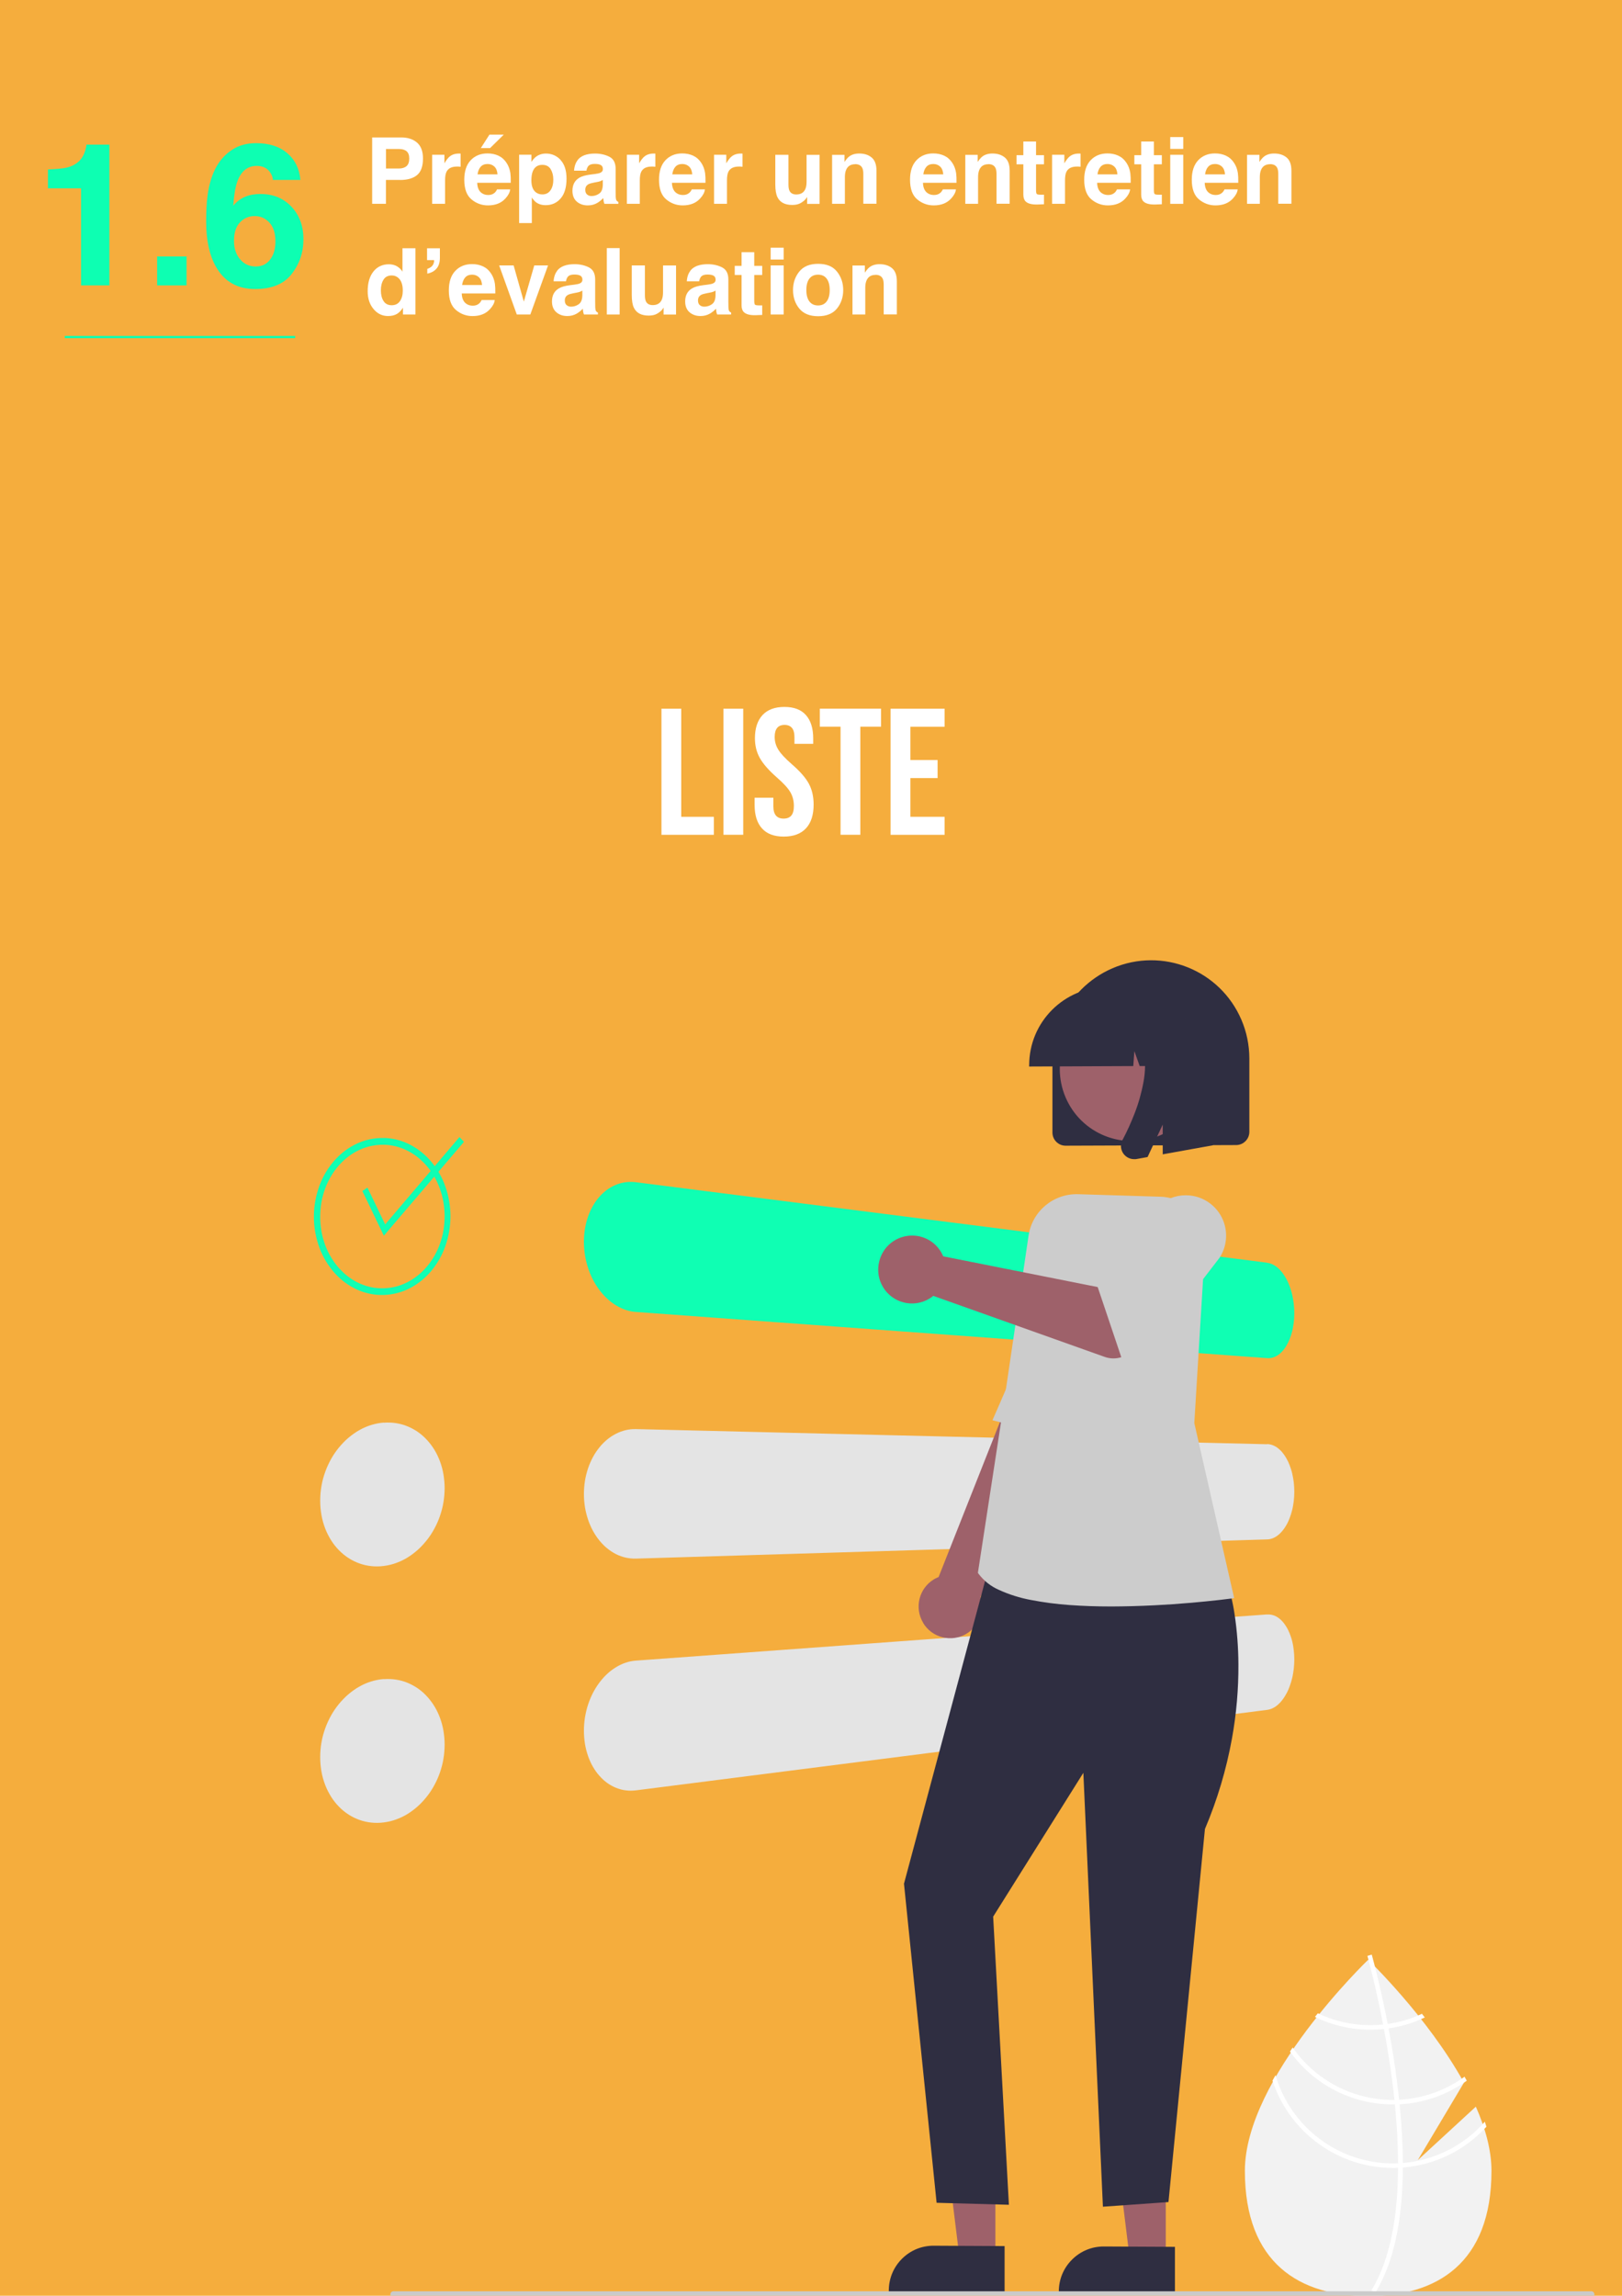 <svg xmlns="http://www.w3.org/2000/svg" xmlns:xlink="http://www.w3.org/1999/xlink" id="Calque_1" data-name="Calque 1" viewBox="0 0 359 508"><defs><style>      .cls-1 {        clip-path: url(#clippath);      }      .cls-2, .cls-3 {        fill: none;      }      .cls-2, .cls-4, .cls-5, .cls-6, .cls-7, .cls-8, .cls-9, .cls-10, .cls-11, .cls-12, .cls-13 {        stroke-width: 0px;      }      .cls-3 {        stroke: #0dffb2;        stroke-width: .5px;      }      .cls-4 {        fill: #f2f2f2;      }      .cls-5 {        fill: #2f2e41;      }      .cls-6 {        fill: #0dffb2;      }      .cls-7 {        fill: #0fffb3;      }      .cls-8 {        fill: #cacaca;      }      .cls-9 {        fill: #ccc;      }      .cls-10 {        fill: #9e616a;      }      .cls-11 {        fill: #fff;      }      .cls-12 {        fill: #e4e4e4;      }      .cls-13 {        fill: #f5ad3d;      }    </style><clipPath id="clippath"><rect class="cls-2" x="53.45" y="74.6" width="487.47" height="119.75"></rect></clipPath></defs><rect class="cls-13" width="359" height="508"></rect><g><path class="cls-11" d="m88.54,39.82h-3.12v5.28h-3.05v-14.69h6.4c1.47,0,2.65.38,3.53,1.14.88.76,1.32,1.93,1.32,3.52,0,1.73-.44,2.96-1.32,3.68s-2.13,1.08-3.76,1.08Zm1.44-3.06c.4-.35.6-.91.6-1.67s-.2-1.31-.6-1.63c-.4-.33-.96-.49-1.69-.49h-2.86v4.32h2.86c.72,0,1.29-.18,1.69-.53Z"></path><path class="cls-11" d="m101.14,36.86c-1.14,0-1.91.37-2.3,1.12-.22.42-.33,1.06-.33,1.93v5.19h-2.86v-10.86h2.71v1.89c.44-.72.82-1.22,1.15-1.48.53-.45,1.22-.67,2.07-.67.05,0,.1,0,.13,0,.04,0,.12,0,.24.01v2.91c-.18-.02-.34-.03-.48-.04-.14,0-.25,0-.34,0Z"></path><path class="cls-11" d="m112.92,41.91c-.07.64-.41,1.3-1.01,1.96-.93,1.06-2.23,1.58-3.91,1.58-1.38,0-2.6-.45-3.66-1.34s-1.58-2.34-1.58-4.34c0-1.88.48-3.32,1.43-4.32.95-1,2.19-1.5,3.71-1.5.9,0,1.72.17,2.44.51.72.34,1.32.87,1.79,1.6.42.64.7,1.39.83,2.24.07.5.1,1.22.09,2.15h-7.43c.04,1.09.38,1.85,1.03,2.29.39.27.86.41,1.42.41.58,0,1.06-.17,1.42-.5.2-.18.38-.43.53-.75h2.9Zm-2.81-3.33c-.05-.75-.27-1.32-.68-1.71-.41-.39-.92-.58-1.52-.58-.66,0-1.17.21-1.53.62-.36.41-.59.97-.68,1.67h4.41Zm-3.69-5.81l1.91-2.98h3.17l-3.03,2.98h-2.05Z"></path><path class="cls-11" d="m124.07,35.41c.88.94,1.32,2.31,1.32,4.12,0,1.91-.43,3.37-1.29,4.37-.86,1-1.97,1.5-3.32,1.5-.86,0-1.58-.22-2.15-.65-.31-.24-.62-.59-.92-1.05v5.66h-2.81v-15.13h2.72v1.6c.31-.47.63-.84.98-1.12.63-.48,1.38-.73,2.25-.73,1.27,0,2.34.47,3.23,1.4Zm-1.61,4.26c0-.84-.19-1.58-.57-2.22-.38-.64-1-.97-1.86-.97-1.03,0-1.74.49-2.12,1.46-.2.52-.3,1.18-.3,1.97,0,1.26.34,2.15,1.01,2.66.4.3.87.45,1.42.45.79,0,1.39-.31,1.81-.92.42-.61.62-1.42.62-2.44Z"></path><path class="cls-11" d="m127.84,35.42c.75-.96,2.04-1.44,3.87-1.44,1.19,0,2.25.24,3.17.71s1.38,1.36,1.38,2.67v4.98c0,.35,0,.76.02,1.26.02.37.08.62.17.76.09.13.23.24.42.33v.42h-3.09c-.09-.22-.15-.42-.18-.62s-.06-.41-.08-.66c-.39.43-.84.79-1.35,1.09-.61.35-1.3.53-2.07.53-.98,0-1.79-.28-2.44-.84-.64-.56-.96-1.36-.96-2.39,0-1.33.51-2.3,1.54-2.9.56-.33,1.4-.56,2.49-.7l.97-.12c.52-.07.9-.15,1.13-.25.41-.17.61-.44.61-.81,0-.44-.15-.75-.46-.92-.31-.17-.76-.25-1.36-.25-.67,0-1.15.17-1.42.5-.2.25-.33.58-.4,1h-2.74c.06-.95.33-1.73.8-2.34Zm2.11,7.63c.27.22.59.33.98.33.61,0,1.17-.18,1.69-.54s.78-1.01.8-1.96v-1.06c-.18.11-.36.2-.54.27-.18.07-.43.13-.75.19l-.64.12c-.6.11-1.03.24-1.29.39-.44.26-.66.66-.66,1.21,0,.48.14.83.41,1.05Z"></path><path class="cls-11" d="m144.24,36.86c-1.14,0-1.91.37-2.3,1.12-.22.42-.33,1.06-.33,1.93v5.19h-2.86v-10.86h2.71v1.89c.44-.72.82-1.22,1.15-1.48.53-.45,1.22-.67,2.07-.67.05,0,.1,0,.13,0,.04,0,.12,0,.24.01v2.91c-.18-.02-.34-.03-.48-.04-.14,0-.25,0-.34,0Z"></path><path class="cls-11" d="m156.02,41.91c-.07.64-.41,1.3-1.01,1.96-.93,1.06-2.23,1.58-3.91,1.58-1.38,0-2.6-.45-3.66-1.34s-1.58-2.34-1.58-4.34c0-1.88.48-3.32,1.43-4.32.95-1,2.19-1.5,3.71-1.5.9,0,1.72.17,2.44.51.72.34,1.32.87,1.79,1.6.42.64.7,1.39.83,2.24.07.5.1,1.22.09,2.15h-7.43c.04,1.09.38,1.85,1.03,2.29.39.27.86.41,1.42.41.58,0,1.06-.17,1.42-.5.2-.18.38-.43.53-.75h2.9Zm-2.81-3.33c-.05-.75-.27-1.32-.68-1.71-.41-.39-.92-.58-1.52-.58-.66,0-1.17.21-1.53.62-.36.41-.59.97-.68,1.67h4.41Z"></path><path class="cls-11" d="m163.53,36.86c-1.14,0-1.91.37-2.3,1.12-.22.42-.33,1.06-.33,1.93v5.19h-2.86v-10.86h2.71v1.89c.44-.72.82-1.22,1.15-1.48.53-.45,1.22-.67,2.07-.67.05,0,.1,0,.13,0,.04,0,.12,0,.24.01v2.91c-.18-.02-.34-.03-.48-.04-.14,0-.25,0-.34,0Z"></path><path class="cls-11" d="m178.65,43.57s-.09.13-.2.3c-.11.17-.23.31-.38.44-.45.4-.88.67-1.29.82s-.9.22-1.46.22c-1.61,0-2.69-.58-3.25-1.73-.31-.64-.47-1.58-.47-2.82v-6.55h2.91v6.55c0,.62.07,1.08.22,1.4.26.55.77.83,1.52.83.97,0,1.63-.39,1.99-1.18.19-.42.28-.99.28-1.68v-5.91h2.88v10.86h-2.76v-1.53Z"></path><path class="cls-11" d="m189.26,36.34c-.96,0-1.62.41-1.98,1.23-.19.43-.28.98-.28,1.65v5.88h-2.83v-10.84h2.74v1.58c.37-.56.71-.96,1.04-1.21.58-.44,1.33-.66,2.22-.66,1.12,0,2.04.29,2.75.88s1.07,1.56,1.07,2.92v7.31h-2.91v-6.61c0-.57-.08-1.01-.23-1.31-.28-.56-.81-.84-1.59-.84Z"></path><path class="cls-11" d="m211.58,41.91c-.07.64-.41,1.3-1.01,1.96-.93,1.06-2.23,1.58-3.91,1.58-1.38,0-2.6-.45-3.66-1.34-1.06-.89-1.58-2.34-1.58-4.34,0-1.88.48-3.32,1.43-4.32.95-1,2.19-1.5,3.71-1.5.9,0,1.72.17,2.44.51.72.34,1.32.87,1.79,1.6.42.64.7,1.39.83,2.24.07.5.1,1.22.09,2.15h-7.43c.04,1.09.38,1.85,1.03,2.29.39.27.86.41,1.42.41.58,0,1.06-.17,1.42-.5.2-.18.38-.43.53-.75h2.9Zm-2.81-3.33c-.05-.75-.27-1.32-.68-1.71s-.92-.58-1.52-.58c-.66,0-1.17.21-1.53.62-.36.41-.59.97-.68,1.67h4.41Z"></path><path class="cls-11" d="m218.74,36.34c-.96,0-1.62.41-1.98,1.23-.19.43-.28.98-.28,1.65v5.88h-2.83v-10.84h2.74v1.58c.37-.56.71-.96,1.04-1.21.58-.44,1.33-.66,2.22-.66,1.12,0,2.04.29,2.75.88s1.07,1.56,1.07,2.92v7.31h-2.91v-6.61c0-.57-.08-1.01-.23-1.31-.28-.56-.81-.84-1.59-.84Z"></path><path class="cls-11" d="m231.07,43.08v2.12l-1.34.05c-1.34.05-2.26-.19-2.75-.7-.32-.33-.48-.83-.48-1.5v-6.69h-1.51v-2.02h1.51v-3.03h2.81v3.03h1.76v2.02h-1.76v5.74c0,.44.06.72.17.83.11.11.46.16,1.04.16.09,0,.18,0,.27,0,.1,0,.19,0,.28-.01Z"></path><path class="cls-11" d="m238.35,36.86c-1.14,0-1.91.37-2.3,1.12-.22.42-.33,1.06-.33,1.93v5.19h-2.86v-10.86h2.71v1.89c.44-.72.82-1.22,1.15-1.48.53-.45,1.22-.67,2.07-.67.05,0,.1,0,.13,0,.04,0,.12,0,.24.01v2.91c-.18-.02-.34-.03-.48-.04-.14,0-.25,0-.34,0Z"></path><path class="cls-11" d="m250.13,41.91c-.07.64-.41,1.3-1.01,1.96-.93,1.06-2.23,1.58-3.91,1.58-1.38,0-2.6-.45-3.66-1.34s-1.58-2.34-1.58-4.34c0-1.88.48-3.32,1.43-4.32.95-1,2.19-1.5,3.71-1.5.9,0,1.72.17,2.44.51.72.34,1.32.87,1.79,1.6.43.64.7,1.39.83,2.24.07.5.1,1.22.09,2.15h-7.43c.04,1.09.38,1.85,1.03,2.29.39.27.86.41,1.41.41.59,0,1.06-.17,1.43-.5.2-.18.38-.43.53-.75h2.9Zm-2.81-3.33c-.05-.75-.27-1.32-.68-1.71s-.92-.58-1.52-.58c-.66,0-1.17.21-1.53.62-.36.41-.59.97-.68,1.67h4.41Z"></path><path class="cls-11" d="m257.15,43.08v2.12l-1.34.05c-1.34.05-2.26-.19-2.75-.7-.32-.33-.48-.83-.48-1.5v-6.69h-1.51v-2.02h1.51v-3.03h2.81v3.03h1.76v2.02h-1.76v5.74c0,.44.06.72.17.83.11.11.46.16,1.04.16.09,0,.18,0,.27,0,.1,0,.19,0,.28-.01Z"></path><path class="cls-11" d="m261.89,30.33v2.62h-2.88v-2.62h2.88Zm0,3.92v10.86h-2.88v-10.86h2.88Z"></path><path class="cls-11" d="m273.94,41.91c-.07.64-.41,1.3-1.01,1.96-.93,1.06-2.23,1.58-3.91,1.58-1.38,0-2.6-.45-3.66-1.34-1.06-.89-1.58-2.34-1.58-4.34,0-1.88.48-3.32,1.43-4.32.95-1,2.19-1.5,3.71-1.5.9,0,1.72.17,2.44.51.72.34,1.32.87,1.79,1.6.43.64.7,1.39.83,2.24.07.5.1,1.22.09,2.15h-7.43c.04,1.09.38,1.85,1.03,2.29.39.27.86.41,1.41.41.58,0,1.06-.17,1.42-.5.2-.18.38-.43.53-.75h2.9Zm-2.81-3.33c-.05-.75-.27-1.32-.68-1.71s-.92-.58-1.52-.58c-.66,0-1.17.21-1.53.62-.36.41-.59.97-.68,1.67h4.41Z"></path><path class="cls-11" d="m281.1,36.34c-.96,0-1.62.41-1.98,1.23-.19.43-.28.98-.28,1.65v5.88h-2.83v-10.84h2.74v1.58c.37-.56.71-.96,1.04-1.21.58-.44,1.33-.66,2.22-.66,1.12,0,2.04.29,2.75.88.71.59,1.07,1.56,1.07,2.92v7.31h-2.91v-6.61c0-.57-.08-1.01-.23-1.31-.28-.56-.81-.84-1.59-.84Z"></path><path class="cls-11" d="m91.95,54.92v14.67h-2.76v-1.5c-.41.64-.87,1.11-1.38,1.4-.52.29-1.16.44-1.93.44-1.27,0-2.34-.51-3.2-1.54-.87-1.03-1.3-2.34-1.3-3.95,0-1.85.43-3.31,1.28-4.37.85-1.06,1.99-1.59,3.42-1.59.66,0,1.24.14,1.75.43.51.29.93.69,1.25,1.2v-5.18h2.88Zm-7.65,9.31c0,1,.2,1.8.6,2.4.39.6.99.91,1.79.91s1.42-.3,1.83-.9.63-1.37.63-2.32c0-1.33-.34-2.28-1.01-2.85-.41-.35-.89-.52-1.43-.52-.83,0-1.44.31-1.83.94-.39.63-.58,1.41-.58,2.34Z"></path><path class="cls-11" d="m97.36,57.05c0,1-.24,1.79-.73,2.37-.49.58-1.17.95-2.06,1.13v-1.05c.65-.21,1.1-.55,1.34-1.05.13-.29.19-.59.17-.89h-1.56v-2.62h2.84v2.1Z"></path><path class="cls-11" d="m109.5,66.4c-.07.64-.41,1.3-1.01,1.96-.93,1.06-2.23,1.58-3.91,1.58-1.38,0-2.6-.45-3.66-1.34s-1.58-2.34-1.58-4.34c0-1.88.48-3.32,1.43-4.32.95-1,2.19-1.5,3.71-1.5.9,0,1.72.17,2.44.51.72.34,1.32.87,1.79,1.6.42.64.7,1.39.83,2.24.07.5.1,1.22.09,2.15h-7.43c.04,1.09.38,1.85,1.03,2.29.39.27.86.41,1.42.41.58,0,1.06-.17,1.42-.5.2-.18.38-.43.53-.75h2.9Zm-2.81-3.33c-.05-.75-.27-1.32-.68-1.71-.41-.39-.92-.58-1.52-.58-.66,0-1.17.21-1.53.62-.36.41-.59.97-.68,1.67h4.41Z"></path><path class="cls-11" d="m110.49,58.73h3.19l2.26,8.01,2.31-8.01h3.05l-3.92,10.86h-3l-3.9-10.86Z"></path><path class="cls-11" d="m123.31,59.9c.75-.96,2.04-1.44,3.87-1.44,1.19,0,2.25.24,3.17.71s1.38,1.36,1.38,2.67v4.98c0,.35,0,.76.02,1.26.02.37.08.62.17.76.09.13.23.24.42.33v.42h-3.09c-.09-.22-.15-.42-.18-.62s-.06-.41-.08-.66c-.39.43-.84.79-1.35,1.09-.61.35-1.3.53-2.07.53-.98,0-1.79-.28-2.44-.84-.64-.56-.96-1.36-.96-2.39,0-1.33.51-2.3,1.54-2.9.56-.33,1.4-.56,2.49-.7l.97-.12c.52-.07.9-.15,1.13-.25.41-.17.61-.44.61-.81,0-.44-.15-.75-.46-.92-.31-.17-.76-.25-1.36-.25-.67,0-1.15.17-1.42.5-.2.25-.33.58-.4,1h-2.74c.06-.95.33-1.73.8-2.34Zm2.11,7.63c.27.22.59.33.98.33.61,0,1.17-.18,1.69-.54s.78-1.01.8-1.96v-1.06c-.18.11-.36.2-.54.27-.18.07-.43.13-.75.19l-.64.12c-.6.11-1.03.24-1.29.39-.44.26-.66.66-.66,1.21,0,.48.14.83.41,1.05Z"></path><path class="cls-11" d="m134.31,54.9h2.84v14.69h-2.84v-14.69Z"></path><path class="cls-11" d="m146.88,68.05s-.09.13-.2.3c-.11.17-.23.31-.38.44-.45.4-.88.67-1.29.82s-.9.22-1.46.22c-1.61,0-2.69-.58-3.25-1.73-.31-.64-.47-1.58-.47-2.82v-6.55h2.91v6.55c0,.62.07,1.08.22,1.4.26.55.77.83,1.52.83.97,0,1.63-.39,1.99-1.18.19-.42.28-.99.28-1.68v-5.91h2.88v10.86h-2.76v-1.53Z"></path><path class="cls-11" d="m152.79,59.9c.75-.96,2.04-1.44,3.87-1.44,1.19,0,2.25.24,3.17.71s1.38,1.36,1.38,2.67v4.98c0,.35,0,.76.02,1.26.02.37.08.62.17.76.09.13.23.24.42.33v.42h-3.09c-.09-.22-.15-.42-.18-.62s-.06-.41-.08-.66c-.39.43-.84.79-1.35,1.09-.61.35-1.3.53-2.07.53-.98,0-1.79-.28-2.44-.84-.64-.56-.96-1.36-.96-2.39,0-1.33.51-2.3,1.54-2.9.56-.33,1.4-.56,2.49-.7l.97-.12c.52-.07.9-.15,1.13-.25.41-.17.61-.44.61-.81,0-.44-.15-.75-.46-.92-.31-.17-.76-.25-1.36-.25-.67,0-1.15.17-1.42.5-.2.25-.33.58-.4,1h-2.74c.06-.95.33-1.73.8-2.34Zm2.11,7.63c.27.22.59.33.98.33.61,0,1.17-.18,1.69-.54s.78-1.01.8-1.96v-1.06c-.18.11-.36.2-.54.27-.18.07-.43.13-.75.19l-.64.12c-.6.11-1.03.24-1.29.39-.44.26-.66.66-.66,1.21,0,.48.14.83.41,1.05Z"></path><path class="cls-11" d="m168.7,67.57v2.12l-1.34.05c-1.34.05-2.26-.19-2.75-.7-.32-.33-.48-.83-.48-1.5v-6.69h-1.51v-2.02h1.51v-3.03h2.81v3.03h1.76v2.02h-1.76v5.74c0,.44.06.72.17.83.11.11.46.16,1.04.16.09,0,.18,0,.27,0,.1,0,.19,0,.28-.01Z"></path><path class="cls-11" d="m173.45,54.81v2.62h-2.88v-2.62h2.88Zm0,3.92v10.86h-2.88v-10.86h2.88Z"></path><path class="cls-11" d="m185.25,60.1c.92,1.15,1.38,2.51,1.38,4.08s-.46,2.96-1.38,4.09c-.92,1.13-2.31,1.7-4.17,1.7s-3.26-.57-4.18-1.7c-.92-1.13-1.38-2.5-1.38-4.09s.46-2.93,1.38-4.08c.92-1.15,2.31-1.72,4.18-1.72s3.26.57,4.17,1.72Zm-4.19.68c-.83,0-1.47.29-1.92.88s-.67,1.43-.67,2.52.22,1.93.67,2.52c.45.59,1.09.89,1.92.89s1.47-.3,1.91-.89c.45-.59.67-1.43.67-2.52s-.22-1.93-.67-2.52c-.44-.59-1.08-.88-1.91-.88Z"></path><path class="cls-11" d="m193.77,60.83c-.96,0-1.62.41-1.98,1.23-.19.43-.28.98-.28,1.65v5.88h-2.83v-10.84h2.74v1.58c.37-.56.71-.96,1.04-1.21.58-.44,1.33-.66,2.22-.66,1.12,0,2.04.29,2.75.88s1.07,1.56,1.07,2.92v7.31h-2.91v-6.61c0-.57-.08-1.01-.23-1.31-.28-.56-.81-.84-1.59-.84Z"></path></g><line class="cls-3" x1="14.33" y1="74.58" x2="65.33" y2="74.58"></line><g class="cls-1"><g><path class="cls-11" d="m146.4,156.82h4.38v23.92h7.22v3.99h-11.6v-27.9Z"></path><path class="cls-11" d="m160.12,156.82h4.38v27.9h-4.38v-27.9Z"></path><path class="cls-11" d="m168.65,183.31c-1.09-1.21-1.63-2.94-1.63-5.2v-1.59h4.15v1.91c0,1.81.76,2.71,2.27,2.71.74,0,1.31-.22,1.69-.66s.58-1.15.58-2.13c0-1.17-.27-2.2-.8-3.09-.53-.89-1.51-1.96-2.95-3.21-1.81-1.59-3.07-3.04-3.79-4.32-.72-1.29-1.08-2.74-1.08-4.37,0-2.21.56-3.91,1.67-5.12,1.12-1.21,2.74-1.81,4.86-1.81s3.69.6,4.76,1.81c1.08,1.21,1.61,2.94,1.61,5.2v1.16h-4.15v-1.44c0-.96-.19-1.65-.56-2.09-.37-.44-.92-.66-1.63-.66-1.46,0-2.19.89-2.19,2.67,0,1.01.27,1.95.82,2.83.54.88,1.53,1.94,2.97,3.19,1.83,1.59,3.1,3.04,3.79,4.35.69,1.3,1.04,2.83,1.04,4.58,0,2.29-.56,4.04-1.69,5.26-1.13,1.22-2.77,1.83-4.92,1.83s-3.73-.6-4.82-1.81Z"></path><path class="cls-11" d="m186.03,160.8h-4.58v-3.99h13.55v3.99h-4.58v23.92h-4.38v-23.92Z"></path><path class="cls-11" d="m197.11,156.82h11.96v3.99h-7.57v7.37h6.02v3.99h-6.02v8.57h7.57v3.99h-11.96v-27.9Z"></path></g></g><g><path class="cls-6" d="m24.21,63.15h-6.27v-21.48h-7.33v-4.17c1.93-.09,3.29-.21,4.06-.39,1.23-.27,2.23-.82,3.01-1.63.53-.56.93-1.3,1.2-2.23.16-.56.24-.97.24-1.25h5.09v31.15Z"></path><path class="cls-6" d="m34.78,56.75h6.51v6.4h-6.51v-6.4Z"></path><path class="cls-6" d="m57.71,42.93c2.76,0,5.03.94,6.8,2.81,1.77,1.88,2.65,4.28,2.65,7.2s-.87,5.47-2.6,7.69c-1.73,2.22-4.43,3.33-8.08,3.33-3.92,0-6.82-1.64-8.68-4.92-1.45-2.56-2.17-5.87-2.17-9.93,0-2.38.1-4.31.3-5.8.36-2.65,1.05-4.86,2.08-6.62.89-1.5,2.05-2.71,3.49-3.63,1.44-.92,3.16-1.38,5.17-1.38,2.89,0,5.2.74,6.92,2.22s2.69,3.46,2.9,5.92h-6.1c0-.5-.19-1.05-.58-1.65-.66-.97-1.65-1.46-2.99-1.46-1.99,0-3.41,1.12-4.25,3.35-.46,1.23-.77,3.05-.95,5.46.76-.9,1.64-1.56,2.64-1.98,1-.42,2.15-.62,3.44-.62Zm-4.12,5.84c-1.2.93-1.8,2.44-1.8,4.51,0,1.68.45,3.04,1.35,4.1.9,1.06,2.05,1.59,3.44,1.59s2.43-.51,3.21-1.54c.78-1.02,1.17-2.35,1.17-3.99,0-1.82-.44-3.21-1.33-4.18-.89-.97-1.98-1.45-3.27-1.45-1.05,0-1.97.32-2.77.95Z"></path></g><path class="cls-4" d="m326.65,466.16l-12.84,11.82,10.21-17.13c-8.04-14.58-21.2-27.19-21.2-27.19,0,0-27.29,26.14-27.29,46.7s12.22,27.73,27.29,27.73,27.29-7.18,27.29-27.73c0-4.57-1.35-9.43-3.46-14.2Z"></path><path class="cls-11" d="m310.5,478.62v1.01c-.06,11.77-2.05,20.96-5.94,27.43-.06.1-.12.19-.17.28l-.44-.27-.42-.26c4.32-6.99,5.85-16.86,5.91-27.13,0-.33.01-.67,0-1-.02-4.35-.28-8.75-.71-13.02-.03-.33-.07-.67-.1-1-.59-5.64-1.44-11.02-2.32-15.7-.06-.33-.13-.66-.19-.99-1.51-7.91-3.05-13.65-3.4-14.91-.04-.16-.07-.24-.07-.26l.48-.14h0s.48-.14.48-.14c0,.02.09.31.23.84.54,1.99,1.93,7.38,3.3,14.49.06.32.13.65.19.98.71,3.8,1.41,8.04,1.96,12.49.14,1.12.27,2.22.38,3.31.04.34.08.67.11,1,.46,4.62.7,8.95.72,12.98Z"></path><path class="cls-11" d="m307.16,447.85c-.34.05-.68.09-1.02.13-.94.1-1.88.15-2.83.15-4.03,0-8-.89-11.63-2.63-.21.27-.42.53-.64.8,3.82,1.87,8.02,2.83,12.27,2.83,1.01,0,2.02-.05,3.02-.16.34-.04.68-.08,1.02-.13,2.77-.4,5.47-1.21,8-2.42-.22-.28-.43-.55-.63-.81-2.39,1.12-4.94,1.88-7.55,2.25Z"></path><path class="cls-11" d="m309.68,464.64c-.35.02-.69.03-1.04.03-.11,0-.22,0-.32,0-8.85,0-17.15-4.33-22.21-11.6-.2.3-.4.59-.6.89,5.27,7.35,13.76,11.71,22.8,11.71.14,0,.28,0,.42,0,.35,0,.7-.02,1.04-.03,5.35-.27,10.52-2.08,14.87-5.22-.16-.3-.32-.59-.49-.89-4.23,3.07-9.27,4.85-14.49,5.1Z"></path><path class="cls-11" d="m310.5,478.62c-.35.03-.7.05-1.05.07-.38.02-.75.03-1.13.03-12.04-.01-22.63-7.96-26.01-19.52-.23.41-.45.81-.67,1.21,3.8,11.51,14.55,19.29,26.67,19.31.38,0,.75,0,1.12-.03.36-.01.71-.03,1.06-.06,7.09-.55,13.71-3.78,18.5-9.03-.11-.37-.23-.74-.35-1.11-4.64,5.29-11.15,8.56-18.16,9.13Z"></path><path id="f3dd3be3-e3f2-4729-8854-c6cb5bd65852-1400" class="cls-7" d="m280.46,279.41l-139.71-17.81c-.38-.05-.76-.07-1.13-.07-.37,0-.75.02-1.12.07-.37.05-.74.12-1.1.21-.37.1-.72.22-1.07.36-.34.14-.68.3-1,.48-.33.18-.64.38-.95.6-.31.23-.61.47-.89.73-.29.27-.57.55-.83.85-.27.31-.52.62-.76.95-.24.34-.46.68-.67,1.05-.21.36-.4.74-.58,1.13s-.34.8-.49,1.22c-.15.43-.29.88-.4,1.33s-.21.91-.29,1.38c-.08.47-.13.94-.17,1.43s-.06.97-.06,1.47c0,.49.02.99.06,1.48s.1.98.17,1.46c.08.48.17.97.29,1.44s.25.95.4,1.41c.15.45.31.89.49,1.32.18.43.37.85.58,1.25s.43.8.67,1.18c.24.38.49.75.76,1.11.27.35.54.69.83,1.01.29.32.58.62.89.91s.62.55.95.8c.32.24.65.47,1,.68.35.21.71.4,1.07.58.36.17.72.31,1.1.44.37.12.74.22,1.12.3.37.07.75.13,1.13.15l139.71,10.22c.41.03.81-.01,1.21-.12.2-.06.39-.13.58-.21.2-.09.39-.2.57-.32.18-.12.36-.25.52-.4.17-.15.34-.31.49-.48.16-.18.32-.37.46-.57.15-.2.29-.42.43-.65.14-.23.27-.47.39-.72.12-.25.24-.51.34-.77.11-.27.21-.54.3-.83.09-.29.17-.58.25-.88.08-.31.15-.63.2-.96s.11-.65.15-.99c.04-.33.07-.67.09-1.02.02-.34.03-.69.03-1.04,0-.35-.01-.7-.03-1.05s-.05-.69-.09-1.03c-.04-.34-.09-.68-.15-1.02-.06-.34-.13-.67-.2-1-.07-.32-.16-.63-.25-.93-.09-.3-.19-.59-.3-.88-.11-.29-.22-.57-.34-.85-.12-.27-.25-.54-.39-.79-.14-.26-.28-.5-.43-.73-.15-.23-.3-.45-.46-.66-.16-.21-.32-.4-.49-.58-.17-.18-.34-.35-.52-.5-.18-.16-.37-.3-.57-.43-.19-.12-.38-.24-.58-.33-.19-.09-.39-.17-.6-.23-.2-.06-.4-.1-.61-.13"></path><path id="f1003c66-3f14-4be1-907c-7cdab0d8529f-1401" class="cls-12" d="m280.46,319.58l-139.71-3.35c-.76-.02-1.52.06-2.25.23-.37.09-.74.2-1.1.33-.37.14-.73.29-1.07.47-.34.18-.68.37-1,.58-.33.22-.64.45-.95.7-.31.26-.61.53-.89.82-.29.29-.57.6-.83.93-.27.33-.52.68-.76,1.03s-.46.73-.67,1.12c-.21.39-.4.78-.58,1.19-.18.41-.34.83-.49,1.27-.15.45-.29.91-.4,1.37-.12.46-.21.93-.29,1.41-.08.48-.13.96-.17,1.44-.04.49-.06.98-.06,1.47,0,.49.02.99.06,1.47.04.49.1.97.17,1.44.08.47.17.94.29,1.4.12.46.25.92.4,1.37.15.44.31.86.49,1.27.18.41.37.81.58,1.19.21.38.43.75.67,1.11.24.36.49.7.76,1.03.27.33.54.64.83.93.28.29.58.56.89.81.3.25.62.48.95.7.32.21.66.4,1,.58.35.18.71.33,1.07.46.36.13.73.24,1.1.32.37.08.74.14,1.12.18.38.04.76.05,1.13.04l139.71-4.25c.21,0,.41-.03.61-.07.2-.04.4-.1.6-.17.2-.08.4-.17.58-.28.2-.11.39-.24.57-.38.18-.14.36-.29.52-.45.17-.17.34-.35.49-.53.16-.19.31-.39.46-.61s.29-.45.43-.69c.14-.24.27-.49.39-.76s.24-.53.34-.81c.11-.28.21-.57.3-.86.09-.29.17-.59.25-.91.08-.32.15-.64.2-.97.06-.33.11-.66.15-1,.04-.34.07-.68.09-1.03.02-.34.03-.69.03-1.04,0-.35-.01-.69-.03-1.04-.02-.35-.05-.69-.09-1.03-.04-.34-.09-.67-.15-1-.06-.33-.13-.65-.2-.98-.07-.31-.16-.61-.25-.91s-.19-.58-.3-.86c-.11-.28-.22-.55-.34-.81-.12-.26-.25-.51-.39-.75-.14-.24-.28-.47-.43-.69-.15-.22-.3-.42-.46-.61-.15-.19-.32-.36-.49-.53-.17-.16-.34-.31-.52-.45-.18-.14-.37-.26-.57-.37-.19-.1-.38-.2-.58-.27-.19-.07-.39-.13-.6-.17-.2-.04-.41-.06-.61-.07"></path><path id="e5b3fa8a-e15d-46b1-859f-01f7147e98c8-1402" class="cls-12" d="m280.46,357.24l-139.71,10.22c-.38.03-.76.08-1.13.15-.38.08-.75.17-1.12.3-.37.12-.74.27-1.1.44-.37.17-.73.36-1.07.58-.34.21-.68.44-1,.68-.33.25-.64.51-.95.8-.31.28-.6.58-.89.91s-.57.66-.83,1.01c-.27.36-.52.73-.76,1.11-.24.38-.46.78-.67,1.18-.21.41-.4.82-.58,1.25-.18.43-.34.87-.49,1.32-.15.46-.29.93-.4,1.41s-.21.96-.29,1.44c-.08.48-.13.97-.17,1.46-.04.49-.06.98-.06,1.48,0,.49.02.98.06,1.47s.1.96.17,1.43c.08.47.17.93.29,1.38.12.45.25.89.4,1.33.15.42.31.82.49,1.22.18.39.37.77.58,1.13s.43.71.67,1.05c.24.33.49.65.76.95.26.3.54.58.83.85.28.26.58.5.89.73.3.22.62.42.95.6.32.18.66.34,1,.48.35.14.71.26,1.07.36.36.1.73.17,1.1.21.37.05.74.07,1.12.07.38,0,.76-.03,1.13-.07l139.71-17.81c.21-.03.41-.07.61-.13.2-.06.4-.14.6-.23.2-.1.4-.21.58-.33.2-.13.39-.28.57-.43.18-.16.36-.33.52-.5.17-.18.33-.38.49-.58.16-.21.31-.43.46-.66.15-.23.29-.48.43-.73.14-.25.27-.52.39-.79s.24-.56.34-.85c.11-.29.21-.59.3-.89.09-.3.17-.61.25-.93.08-.33.15-.66.2-1,.06-.34.11-.67.15-1.02.04-.34.07-.69.09-1.03.02-.35.03-.7.03-1.05,0-.35-.01-.69-.03-1.04-.02-.34-.05-.68-.09-1.02-.04-.34-.09-.67-.14-.99s-.13-.64-.2-.96c-.07-.3-.16-.6-.25-.88-.09-.29-.19-.56-.3-.83-.11-.27-.22-.53-.34-.77-.12-.25-.25-.48-.39-.71s-.28-.44-.43-.65c-.14-.2-.3-.38-.46-.57-.15-.17-.32-.33-.49-.48-.17-.14-.34-.28-.52-.4-.18-.12-.37-.23-.57-.32-.19-.09-.38-.16-.58-.21-.39-.11-.8-.15-1.21-.12"></path><path id="bafb1f3d-b2ca-45c8-ab7e-ed03dda6d8fc-1403" class="cls-10" d="m204.31,359.11c1.99,3.32,6.3,4.39,9.62,2.39,2.78-1.67,4.05-5.04,3.07-8.13l27.08-55.63-12.96-7.86-23.38,59.09c-.09.03-.18.07-.26.11-.09.04-.17.08-.26.12-.09.04-.17.09-.26.13s-.17.09-.25.14c-3.32,2-4.38,6.31-2.38,9.63h0Z"></path><path id="a23fb8c4-4f70-46f7-bb51-5893ecfd1d6a-1404" class="cls-9" d="m238.9,319.2l-19.24-4.93s.63-1.42,1.65-3.77,2.45-5.63,4.05-9.36,3.38-7.88,5.12-12,3.43-8.18,4.85-11.7,3.04-5.63,4.67-6.81c1.35-1.02,3.04-1.47,4.72-1.25,1.3.19,2.55.67,3.65,1.39.52.32,1.01.7,1.47,1.11l4.46,8.11-15.4,39.21Z"></path><path id="bf4ad07a-caea-45f0-95a0-f5e060234fe8-1405" class="cls-12" d="m84.96,314.79c-.47.03-.93.09-1.39.18-.46.09-.92.2-1.37.34-.46.14-.91.3-1.34.49-.45.19-.89.41-1.31.65-.42.23-.83.49-1.22.77s-.79.57-1.16.89c-.38.32-.74.65-1.09,1.01-.35.36-.69.74-1.02,1.13-.33.4-.64.81-.93,1.23-.29.43-.57.86-.82,1.31-.25.45-.49.92-.71,1.39-.22.48-.42.96-.6,1.46-.19.52-.35,1.04-.5,1.57-.14.53-.26,1.06-.35,1.6-.09.54-.17,1.08-.21,1.62s-.07,1.09-.07,1.64.02,1.09.07,1.62.12,1.06.21,1.58c.09.52.21,1.03.35,1.53.14.5.31.99.49,1.47.18.46.38.91.6,1.34.22.43.46.84.71,1.25.25.4.53.78.82,1.15.29.37.6.72.93,1.05.32.33.66.64,1.02.93.35.28.71.55,1.09.79.75.48,1.55.87,2.38,1.17.86.31,1.75.51,2.66.6.45.05.91.07,1.37.06.46,0,.93-.04,1.39-.1.46-.06.93-.14,1.38-.25.46-.11.91-.25,1.35-.41.45-.16.89-.35,1.31-.55.44-.21.86-.44,1.27-.7.4-.25.79-.52,1.17-.81.38-.29.75-.59,1.11-.92.36-.32.7-.67,1.03-1.03.33-.36.65-.74.96-1.13.31-.39.6-.8.87-1.22.27-.42.53-.85.76-1.29.24-.44.46-.89.66-1.35.2-.46.39-.93.55-1.41.17-.5.32-1,.45-1.5s.24-1.02.32-1.53c.09-.51.15-1.03.19-1.55s.07-1.04.07-1.56c0-.52-.02-1.04-.07-1.55s-.11-1.01-.19-1.51c-.09-.49-.19-.98-.32-1.46s-.28-.95-.45-1.41c-.17-.45-.35-.88-.55-1.3-.2-.42-.42-.83-.66-1.22-.47-.78-1.02-1.51-1.63-2.18-.3-.33-.62-.64-.95-.94-.33-.29-.67-.56-1.03-.82-.36-.25-.72-.48-1.11-.69-.38-.21-.77-.4-1.17-.57-.83-.35-1.7-.59-2.58-.73-.45-.07-.9-.12-1.35-.13-.46-.02-.92-.01-1.38.02"></path><path id="b68b3c2d-1cd9-4a2b-b264-66241f72f014-1406" class="cls-12" d="m84.96,371.54c-.47.03-.93.09-1.39.18-.46.09-.92.2-1.37.34-.46.14-.91.3-1.34.49-.45.19-.89.41-1.31.65-.42.23-.83.49-1.22.77-.4.28-.79.57-1.16.89-.38.32-.74.65-1.09,1.01-.35.36-.69.74-1.02,1.13-.33.4-.64.81-.93,1.23-.29.43-.57.86-.82,1.31-.25.45-.49.92-.71,1.39-.22.48-.42.96-.6,1.46-.19.52-.35,1.04-.5,1.57-.14.53-.26,1.06-.35,1.6-.09.54-.17,1.08-.21,1.62-.05.54-.07,1.09-.07,1.64s.02,1.09.07,1.62c.05.53.12,1.06.21,1.58.09.52.21,1.03.35,1.53.14.5.31.99.49,1.47.18.46.38.91.6,1.34.22.43.46.84.71,1.25.25.4.53.78.82,1.15.29.37.6.72.93,1.05.32.33.66.64,1.02.93.35.28.71.55,1.09.79.75.48,1.55.87,2.38,1.17.86.31,1.75.51,2.66.6.45.05.91.07,1.37.06.46,0,.93-.04,1.39-.1.46-.06.93-.14,1.38-.25.46-.11.91-.25,1.35-.41.45-.16.89-.35,1.31-.55.44-.21.86-.44,1.27-.7.4-.25.79-.52,1.17-.81.38-.29.75-.59,1.11-.92.36-.32.7-.67,1.03-1.03.33-.36.65-.74.96-1.13.31-.39.6-.8.87-1.22.27-.42.53-.85.76-1.29.24-.44.46-.89.66-1.35.2-.46.39-.93.55-1.41.17-.5.32-1,.45-1.5s.24-1.02.32-1.53c.09-.51.15-1.03.19-1.55.04-.52.07-1.04.07-1.56,0-.52-.02-1.04-.07-1.55s-.11-1.01-.19-1.51c-.09-.49-.19-.98-.32-1.46s-.28-.95-.45-1.41c-.17-.45-.35-.88-.55-1.3-.2-.42-.42-.83-.66-1.22-.47-.78-1.02-1.51-1.63-2.18-.3-.33-.62-.64-.95-.94-.33-.29-.67-.56-1.03-.82-.36-.25-.72-.48-1.11-.69-.38-.21-.77-.4-1.17-.57-.83-.35-1.7-.59-2.58-.73-.45-.07-.9-.12-1.35-.13-.46-.02-.92-.01-1.38.02"></path><path id="a5644fa4-417a-45bc-a470-f5aa82f96b47-1407" class="cls-7" d="m84.96,253.32c-.46-.01-.93,0-1.39.05-.46.04-.92.11-1.37.2-.45.09-.9.22-1.34.36-.45.15-.89.32-1.31.52-.42.19-.83.41-1.22.64-.4.24-.79.5-1.16.78-.38.28-.74.59-1.09.91-.35.33-.7.67-1.02,1.04-.33.37-.64.75-.93,1.14-.29.4-.57.81-.82,1.24-.26.43-.49.87-.72,1.33-.22.45-.42.92-.6,1.4-.19.5-.35,1-.49,1.52-.14.51-.26,1.04-.35,1.56-.09.53-.17,1.06-.21,1.6-.05.54-.07,1.08-.07,1.63,0,.55.02,1.09.07,1.63s.12,1.07.21,1.6c.09.53.21,1.05.35,1.56s.31,1.02.49,1.52c.18.48.38.95.6,1.4.22.45.46.89.72,1.32s.53.83.82,1.23c.29.4.6.78.93,1.14s.67.7,1.02,1.03c.35.32.71.62,1.09.9.37.28.76.53,1.16.77.4.23.8.45,1.22.64.43.19.87.36,1.31.51.88.28,1.79.47,2.71.54.92.08,1.85.05,2.77-.08.45-.07.91-.16,1.35-.27.45-.12.88-.26,1.31-.43.43-.17.86-.36,1.27-.58.4-.21.8-.44,1.17-.69.38-.25.75-.52,1.11-.81.36-.29.7-.6,1.03-.93.33-.33.65-.67.96-1.04.31-.37.6-.74.87-1.14.27-.39.53-.8.76-1.21.24-.42.46-.85.66-1.29.2-.44.39-.89.55-1.36.17-.48.32-.97.45-1.46.13-.49.24-.99.32-1.5.09-.51.15-1.02.19-1.53s.07-1.03.07-1.56c0-.52-.02-1.04-.07-1.56-.04-.51-.11-1.02-.19-1.53-.09-.5-.19-1-.32-1.5-.13-.49-.28-.98-.45-1.46-.17-.46-.35-.91-.55-1.36-.2-.44-.42-.87-.66-1.29-.24-.41-.49-.82-.76-1.21-.27-.39-.56-.77-.87-1.13-.3-.36-.62-.71-.95-1.03s-.68-.63-1.03-.92c-.35-.29-.72-.55-1.1-.8-.38-.25-.77-.47-1.17-.68-.41-.21-.84-.4-1.27-.57-.43-.16-.87-.3-1.31-.42-.44-.11-.89-.2-1.35-.27-.46-.06-.92-.1-1.38-.11m0-1.51c2.03.06,4.02.57,5.82,1.51,1.79.94,3.37,2.22,4.67,3.77,1.35,1.62,2.4,3.46,3.1,5.45,1.51,4.27,1.51,8.93,0,13.21-.7,1.99-1.75,3.84-3.1,5.47-1.29,1.56-2.88,2.85-4.67,3.8-1.8.95-3.79,1.47-5.82,1.54-2.04.07-4.07-.34-5.94-1.18-1.88-.86-3.56-2.1-4.94-3.64-1.46-1.63-2.61-3.52-3.38-5.57-1.66-4.47-1.66-9.38,0-13.85.77-2.06,1.91-3.96,3.38-5.6,1.38-1.55,3.06-2.8,4.94-3.67,1.86-.86,3.89-1.28,5.94-1.22h0Z"></path><path id="aeea3032-7d6f-43a2-9023-7da5e46a69d9-1408" class="cls-7" d="m84.96,273.45l-4.76-9.91,1.13-.74,3.92,8.14,16.44-19.33,1,1.06-17.73,20.77Z"></path><g id="b65364ff-7d92-487e-8061-939b37583c0d"><path id="efb13e16-1633-4e88-9f48-a8cd4f1f0a11-1409" class="cls-10" d="m258.01,469.02l-11.77-.05,3.8,30.76,7.98.04v-30.75Z"></path><path id="b5b13dc0-906f-47cb-af24-0252d232cfd5-1410" class="cls-5" d="m260.05,507.51l-25.7-.14v-.32c0-.66.06-1.32.19-1.96.25-1.28.76-2.49,1.48-3.57.74-1.09,1.68-2.03,2.78-2.77,1.08-.72,2.3-1.22,3.58-1.47.65-.12,1.31-.19,1.97-.18h0l15.7.08v10.33Z"></path></g><g id="b7f9c824-5877-4162-b4d5-ccd00fd098dd"><path id="a1d436e5-b88b-4a37-a10d-47f639496f81-1411" class="cls-10" d="m220.32,468.88l-11.74-.05,3.78,30.72,7.95.04v-30.71Z"></path><path id="aa34d611-dd92-4168-ad92-5f109db8b699-1412" class="cls-5" d="m222.35,507.31l-25.63-.13v-.32c0-.66.06-1.32.19-1.96.25-1.27.75-2.49,1.48-3.57.73-1.09,1.68-2.03,2.77-2.76,1.08-.72,2.29-1.22,3.57-1.46.65-.12,1.3-.19,1.96-.18h0l15.66.08v10.32Z"></path></g><path id="a2716e79-bed1-4374-9a2b-fced6059ca2b-1413" class="cls-5" d="m219.82,343.16l-19.74,73.66,7.22,70.61,16,.44-3.48-63.76,19.96-31.82,4.33,96.01,14.51-1.03,8.07-82.55c2.74-6.45,4.75-13.18,5.99-20.07.98-5.41,1.45-10.9,1.42-16.4-.02-3.7-.3-7.4-.85-11.06-.2-1.36-.46-2.72-.8-4.05l-5.89-5.97-46.75-4.02Z"></path><path class="cls-9" d="m245.98,355.48c-3.32,0-6.43-.11-9.26-.32-2.88-.2-5.75-.58-8.59-1.13-2.42-.45-4.77-1.19-7.01-2.21-1.8-.78-3.37-2.02-4.55-3.59l-.13-.2,5.39-35.11,5.82-39.48c.79-5.41,5.51-9.36,10.98-9.19l18.22.56c5.64.17,10.07,4.88,9.89,10.52,0,.1,0,.21-.01.31l-2.39,39.26,8.82,38.73-.62.09c-.25.03-1.22.16-2.74.33-1.98.22-4.01.42-6.02.6-2.84.25-5.63.44-8.27.57-3.35.17-6.57.25-9.53.26Z"></path><path id="ad5d6a80-02ce-46d1-bab9-e92b7dd0c553-1414" class="cls-5" d="m235.86,253.52s0,0-.01,0c-1.61,0-2.91-1.31-2.91-2.91v-16.24c0-2.91.58-5.79,1.71-8.47,2.22-5.23,6.37-9.4,11.59-11.65,11.03-4.73,23.8.38,28.52,11.4,1.16,2.69,1.75,5.6,1.76,8.53v16.27c0,.39-.08.78-.23,1.14-.3.7-.86,1.26-1.56,1.56-.36.15-.75.23-1.14.23l-37.73.14h0Z"></path><path id="b726e025-86c8-4394-a2c8-021cc2286f1b-1415" class="cls-10" d="m264.57,228.79c4.25,7.76,1.4,17.49-6.36,21.74-3.72,2.04-8.09,2.51-12.16,1.33-4.06-1.17-7.49-3.91-9.52-7.63-4.24-7.76-1.39-17.49,6.37-21.73,3.71-2.03,8.07-2.5,12.13-1.33,4.07,1.16,7.5,3.91,9.53,7.62h0Z"></path><path id="f57fd208-21ef-4a3c-a796-e350b3c4ef74-1416" class="cls-5" d="m227.79,235.68c0-2.3.46-4.58,1.35-6.7,1.75-4.14,5.04-7.44,9.17-9.21,2.12-.91,4.4-1.38,6.7-1.39l3.25-.02s.07,0,.11,0c9.47,0,17.14,7.69,17.13,17.15v.33l-6.88.03-2.35-6.55-.47,6.56-3.55.02-1.18-3.31-.24,3.31-23.05.1v-.33Z"></path><path id="a4aedf3a-b803-468c-96e6-3db664c8a6b9-1417" class="cls-10" d="m200.1,273.62c-1.06.26-2.05.74-2.9,1.42-.67.53-1.24,1.17-1.68,1.89-.88,1.43-1.27,3.11-1.11,4.78.08.84.31,1.67.68,2.44,1.76,3.73,6.21,5.33,9.94,3.57.27-.13.53-.27.79-.43.07-.04.13-.09.2-.13.06-.04.13-.09.19-.13.06-.05.12-.09.18-.14.06-.05.12-.09.18-.14l37.95,13.51c2.4.85,5.07.02,6.56-2.05l9-12.46-10.88-7.33-5.71,6.49-34.73-6.91c-.04-.09-.08-.18-.12-.27s-.08-.18-.13-.27c-.04-.09-.09-.18-.14-.26-.05-.09-.1-.17-.15-.26-1.7-2.75-4.97-4.09-8.11-3.32Z"></path><path id="f92404ba-5ab9-4b2c-8e33-361dae08dca6-1418" class="cls-9" d="m244.09,280.82c1.14-1.42,2.72-3.26,4.34-5.08s3.25-3.63,4.48-4.99,2.07-2.25,2.07-2.25c2.72-4.12,8.27-5.25,12.39-2.53,3.01,1.99,4.52,5.58,3.85,9.12-.22,1.17-.67,2.28-1.33,3.27,0,0-1.24,1.62-3.11,4.04s-4.37,5.64-6.89,8.84c-2.52,3.2-5.07,6.38-7.03,8.74s-3.35,3.87-3.54,3.74l-6.85-20.36c-.19-.13.49-1.12,1.63-2.54Z"></path><path id="ed7e3964-87ca-4ccc-8578-c3f29353ddd2-1419" class="cls-5" d="m248.16,253.01c-.11.53-.07,1.07.12,1.57.09.26.22.5.38.72.14.19.3.36.48.51.53.45,1.2.69,1.89.69.04,0,.09,0,.13,0,.04,0,.09,0,.13,0,.04,0,.09,0,.13-.01.04,0,.09-.01.13-.02l2.44-.44,3.36-7.18v6.58l11.1-2v-27.92l-18.61.09.46.53c1.53,1.79,2.53,3.97,2.9,6.3.36,2.36.32,4.76-.13,7.1-.44,2.37-1.1,4.69-1.98,6.93-.77,1.99-1.65,3.93-2.65,5.81-.13.24-.22.5-.28.77Z"></path><path class="cls-8" d="m87.1,508.4h265.1c.38,0,.69-.31.69-.7,0-.38-.31-.69-.69-.69H87.1c-.38,0-.7.31-.7.69,0,.38.31.7.69.7h0Z"></path></svg>